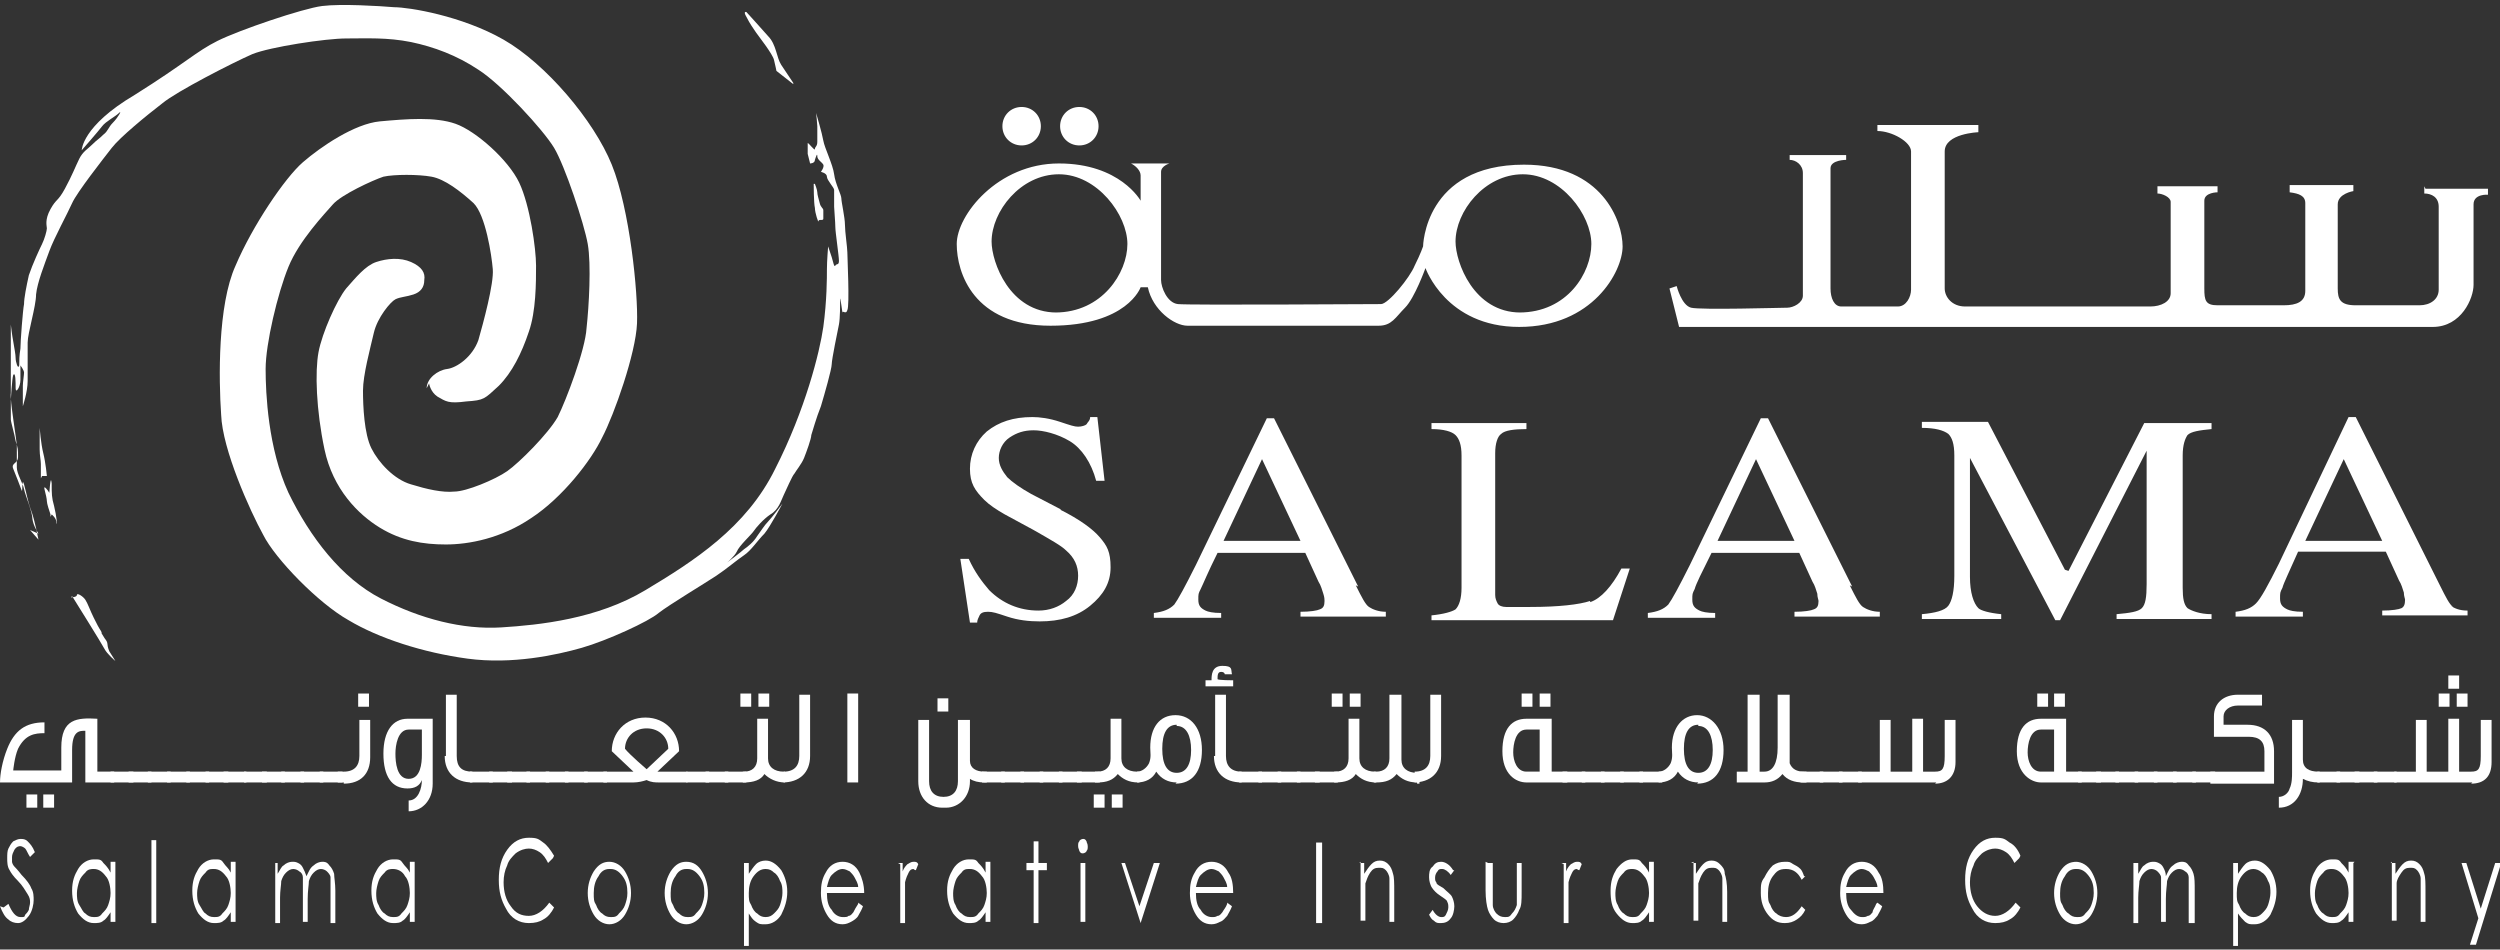 <?xml version="1.0" encoding="UTF-8"?>
<svg id="Layer_1" xmlns="http://www.w3.org/2000/svg" version="1.1" viewBox="0 0 208 79">
  <rect x="0" y="0" width="208" height="79" fill="#333333" stroke="none"/>
  <!-- Generator: Adobe Illustrator 29.0.0, SVG Export Plug-In . SVG Version: 2.1.0 Build 186)  -->
  <defs>
    <style>
      .st0 {
        fill: #fff;
      }
    </style>
  </defs>
  <path class="st0" d="M6,49.6s2.5,4,2.7,4.4c.2.4.9,1,.9,1,0,0-.3-.5-.5-.8-.3-.7,0-.6-.4-1.1-.5-.8-.1-.2-.3-.6-.2-.3-.3-.5-.6-1.1-.3-.6-.5-1.2-.7-1.5-.2-.3-.7-.6-.7-.4s-.5.2-.5.2"/>
  <path class="st0" d="M3.2,44.4c-.1-.2-.4-.6-.5-1.2,0-.6-.6-2-.7-2.5-.1-.5-.6-1.3-.6-1.8,0-.5,0-1.4,0-1.8s-.6-3.9-.5-4.4c0-.6,0-1.7,0-2s0-1.4,0-1.6,0-2.1,0-2.1c0,0,.1.9.2,1.4.1.6.2,1.1.2,1.4s.2,1,.3.6c0-.4,0-.8.1-1.4,0-.6.2-3.2.3-3.7,0-.5.2-1.5.4-2.4.3-.9.9-2.2,1.1-2.6.2-.4.4-1.1.4-1.3,0-.2-.2-.7.3-1.6.5-.9.6-.6,1.2-1.7.6-1.1.9-1.9,1.2-2.5.3-.6.7-.8,1.1-1.2.4-.4.5-.4.9-.8.4-.3.4-.6.8-1,.4-.4.8-1.1.5-.8-.3.3-1.1.7-1.4,1.1-.3.4-1.7,2-1.7,2,0,0,0-2,4.4-4.6,4.3-2.7,5.1-3.6,6.9-4.5,1.8-.9,7.1-2.7,8.7-2.9,1.6-.2,4.8,0,6,.1,1.2,0,5.6.7,9.1,2.7,3.5,2,7.5,6.7,9,10.4,1.5,3.7,2.2,10.7,2.1,13.2-.1,2.5-1.9,7.6-2.9,9.5-.9,1.9-3.3,5-5.9,6.7-2.5,1.7-5.2,2.2-7.1,2.2s-3.7-.3-5.5-1.4c-1.8-1.1-3.9-3.2-4.6-6.5-.7-3.3-.8-6.5-.5-8.1.3-1.6,1.5-4.3,2.3-5.3.8-.9,1.6-1.9,2.5-2.2.9-.3,2-.4,2.9,0,.9.4,1.2.9,1.1,1.5,0,.6-.3,1-.9,1.2-.6.2-1.1.2-1.5.4-.4.2-1.5,1.5-1.8,2.8-.3,1.3-.9,3.5-.9,4.8s.1,3.6.7,4.8c.6,1.2,1.9,2.6,3.3,3,1.3.4,2.6.7,3.6.6,1,0,3.4-1,4.4-1.7,1-.7,3.4-3.1,4.2-4.5.7-1.4,2.3-5.6,2.4-7.4.2-1.8.4-5.3.1-7-.3-1.7-1.9-6.5-2.8-8-.9-1.5-4.4-5.3-6.3-6.5-1.8-1.2-3.7-1.9-5.6-2.3-2-.4-3.7-.3-5.4-.3s-6.3.7-7.8,1.3c-1.6.7-6.3,3.1-7.5,4.1-1.3,1-3.5,2.8-4.2,3.7-.7.9-2.9,3.7-3.3,4.6-.4.9-1.5,2.9-1.9,4-.4,1.1-1,2.6-1.1,3.6,0,1-.7,3.2-.7,4,0,.8,0,2.3,0,3.2s-.4,2.1-.4,2.1c0,0,0-1.4,0-1.7s.1-.9.1-1.1-.3-.6-.3-.6c0,0,0,.6,0,1.2,0,.6-.4,1.2-.4.7s0-1.4-.2-1.1c-.1.3-.2,2-.2,2.2s0,1.3,0,1.5.3,1.2.4,1.8c.2.6.2.7.2,1.3s-.6.5-.4,1c.2.5.6,1.5.7,1.8s0-1.2.2-.5c.2.7.3,1.4.6,2.2.3.8.6,2.4.6,2.4l-.7-.8Z"/>
  <path class="st0" d="M4.2,43s0,0,0-.2c-.1-.3-.3-.9-.3-1.1,0-.2-.1-.6-.2-1-.1-.4.3.1.4.3,0,.2.1-1.7.2-.8,0,.9,0,1.2.2,1.9.2.8.3,1.8.2,1.4,0-.4-.4-.7-.4-.7"/>
  <path class="st0" d="M3.4,39.8h0c0-.3,0-.9,0-1.2s-.1-.7-.1-1.2v-1.8s.1,1.3.3,2.1c.2.8.3,1.9.3,1.9h-.4Z"/>
  <path class="st0" d="M35.5,32.3c0-.8.9-1.5,1.7-1.6.8-.1,2.1-1,2.6-2.4.4-1.4,1.3-4.7,1.2-5.9-.1-1.2-.6-4.5-1.6-5.5-1.1-1-2.4-2-3.5-2.2-1.1-.2-3.1-.2-4,0-.9.3-3.5,1.5-4.2,2.3-.7.8-2.8,3-3.7,5.2-.9,2.2-1.9,6.4-1.9,8.5,0,2,.2,6.6,1.9,10.3,1.8,3.7,4.4,7.1,7.7,8.8,3.3,1.7,6.8,2.6,10,2.4,3.2-.2,8-.7,12-3.1,4-2.4,8.4-5.2,10.8-10.1,2.5-4.9,3.7-9.7,4-11.8.3-2.2.3-4.1.3-4.8s.1-1.9.1-1.9c0,0,.2.6.3.9.1.3.2.9.3.7.1-.2.3,0,.3-.4s-.3-2.4-.3-2.8-.1-1.5-.1-1.7,0-1.2,0-1.4c0-.2-.6-.8-.6-1.1s-.5-.4-.5-.4c0,0,.3-.4.2-.6-.1-.2-.5-.4-.5-.7s-.1,0-.2.3c0,.3-.4.3-.4.3l-.2-.8v-.9c.1,0,.6.7.6.5s.2-.2.2-.6,0-1.1,0-1.3-.1-1.1-.1-1.1c0,0,.5,1.7.6,2.3.1.6.8,2,.9,2.8.1.8.6,1.7.6,2s.3,1.6.3,2.2.2,1.9.2,2.3.2,4.4,0,4.8c-.1.4-.4,0-.4.2s-.2-1.5-.2-1.1,0,1.6-.1,2.1c-.1.5-.6,2.9-.6,3.3s-.6,2.5-.9,3.5c-.4,1-.7,2.1-.8,2.4,0,.3-.4,1.4-.6,1.9-.2.5-.7,1.1-.8,1.3-.2.2-.7,1.4-.9,1.8-.2.4-.4,1.2-1.1,1.6-.6.4-1.2,1.1-1.4,1.4-.2.3-1.2,1.2-1.4,1.7-.2.4-.8.9-.8.9,0,0,1.2-.9,1.4-1.1.3-.2.8-.6,1.1-1.1.3-.4.6-.9.9-1.2.3-.3,1.2-1.5,1.2-1.5,0,0-1,1.9-1.5,2.5-.6.6-1.1,1.4-1.7,1.8-.6.4-1.4,1.1-2.3,1.7-.9.6-3.9,2.4-4.8,3.1-.8.7-4.3,2.3-6.4,2.9-2.1.6-5.8,1.4-9.5.9-3.7-.5-7.4-1.7-9.9-3.2-2.5-1.4-6.1-5.1-7.1-7.1-1.1-2-3.4-7.1-3.5-10-.2-2.9-.3-9.1,1.2-12.4,1.4-3.3,4.1-7.3,5.6-8.6,1.5-1.3,4.3-3.2,6.4-3.4,2.2-.2,4.6-.4,6.3.2,1.7.6,4.4,3,5.3,4.9.9,1.9,1.4,5.5,1.4,6.9s0,3.8-.6,5.5c-.6,1.8-1.4,3.4-2.5,4.5-1.2,1.1-1.2,1.2-2.7,1.3-1.5.2-1.7,0-2.4-.4-.6-.4-.7-1.1-.7-1.1"/>
  <path class="st0" d="M67.7,15.3s0,1.6.1,2c0,.4.3,1.3.3,1.1,0-.2.4,0,.4-.2v-.7c0-.2-.2-.2-.3-.6-.1-.4-.2-.7-.2-.9,0-.2-.2-.7-.2-.7"/>
  <path class="st0" d="M66,6.9s-.6-.9-1-1.5c-.4-.6-.4-1.7-1.1-2.4-.7-.8-1.8-2-1.8-2,0,0-.3-.1,0,.4.3.6.6,1,.8,1.3.2.3,1.4,1.8,1.5,2.3.1.4.2.9.2.9l1.4,1.1Z"/>
  <path class="st0" d="M89.8,12.1c.9,0,1.6-.7,1.6-1.6s-.7-1.6-1.6-1.6-1.6.7-1.6,1.6.7,1.6,1.6,1.6M85,12.1c.9,0,1.6-.7,1.6-1.6s-.7-1.6-1.6-1.6-1.6.7-1.6,1.6c0,.9.7,1.6,1.6,1.6M201.7,15.5v.6c.6,0,1.2.3,1.2,1.1v6.9c0,.8-.7,1.3-1.6,1.3h-5.3c-1.3,0-1.5-.5-1.5-1.4v-7c0-.9,1.3-1.1,1.3-1.1v-.5h-5.3v.6c.8.1,1.3.3,1.3.9v7.3c0,.9-.7,1.2-1.8,1.2h-5.5c-1,0-1.1-.4-1.1-1.4v-7.3c0-.7,1.1-.7,1.1-.7v-.5h-5v.6c.4,0,1.1.3,1.1.7v7.6c0,.7-.8,1.1-1.7,1.1h-15.4c-1.1,0-1.7-.8-1.7-1.5v-11.4c0-1.5,2.8-1.6,2.8-1.6v-.6h-8.4v.5c1.2,0,2.8.9,2.8,1.7v11.5c0,.6-.4,1.4-1.1,1.4h-4.7c-.6,0-.9-.7-.9-1.5v-10c0-.7,1.3-.7,1.3-.7v-.4h-4.7v.4c.5,0,1.1.4,1.1,1.1v10.2c0,.6-.8,1-1.3,1s-7.2.2-8,0c-.8-.2-1.2-1.8-1.2-1.8l-.6.2.8,3.2h62.7c2.4,0,3.4-2.4,3.4-3.5v-6.7c0-.9,1.2-.8,1.2-.8v-.5h-5.2ZM126.5,26c-3.9,0-5.4-4.2-5.4-5.9,0-2.5,2.4-5.6,5.6-5.6s5.7,3.4,5.7,5.8-2,5.7-6,5.7M87.9,26c-3.9,0-5.4-4.2-5.4-5.9,0-2.5,2.4-5.6,5.6-5.6s5.7,3.4,5.7,5.8-2.1,5.7-6,5.7M126.8,13.7c-8.3,0-8.4,6.8-8.4,6.8,0,0-.2.6-.7,1.6-.4,1-2.2,3.2-2.8,3.2s-16,.1-16.9,0-1.4-1.4-1.4-2v-9c0-.5.7-.7.7-.7h-3.2c.4.2.8.6.8,1v2.1s-1.7-3.1-6.8-3.1-8.5,4.3-8.5,6.7,1.4,6.8,7.8,6.8,7.5-3.2,7.5-3.2h.6c.4,1.9,2.2,3.2,3.3,3.2h15.9c1.1,0,1.4-.7,2.2-1.5s1.7-3.3,1.7-3.3c0,0,1.7,4.9,7.8,4.9s8.6-4.6,8.6-6.7-1.7-6.8-8.2-6.8"/>
  <path class="st0" d="M191.8,45l3.2-6.8,3.2,6.8h-6.4ZM204.1,50.5c-.3-.2-.6-.8-1.1-1.8l-7-14h-.6l-5.8,12.2c-.9,1.8-1.5,2.9-1.9,3.3-.4.4-.9.6-1.7.7v.4h5.6v-.4c-.7,0-1.1-.1-1.3-.2-.4-.2-.6-.4-.6-.9s0-.5.2-.9c.1-.4.6-1.4,1.3-3h7.3l1.1,2.4c.2.3.3.7.4,1,0,.3.1.5.1.6,0,.4-.1.6-.3.7-.2.1-.8.2-1.6.2v.4h7.1v-.4c-.7,0-1.1-.2-1.4-.4M171.8,47.4l-6.4-12.3h-5.5v.5c1.1,0,1.8.2,2.2.5.3.3.5.8.5,1.8v10c0,1.3-.2,2.1-.5,2.5-.3.4-1.1.6-2.2.7v.4h6.6v-.4c-1-.1-1.7-.3-1.9-.5-.4-.4-.7-1.3-.7-2.6v-9.9l7.1,13.5h.4l7.2-14.1v11.1c0,1.1-.1,1.7-.4,2-.3.3-1,.4-2.1.5v.4h7.9v-.4c-1,0-1.7-.3-2-.5-.3-.3-.4-.8-.4-1.7v-11c0-.9.2-1.4.4-1.7.3-.3,1-.4,2-.5v-.5h-5.6l-6.3,12.3ZM142.9,45l3.2-6.8,3.2,6.8h-6.4ZM154.1,48.8l-7-14h-.6l-5.9,12.2c-.9,1.8-1.5,2.9-1.8,3.3-.4.4-.9.6-1.7.7v.4h5.6v-.4c-.7,0-1.1-.1-1.3-.2-.4-.2-.6-.4-.6-.9s0-.5.2-.9c.1-.4.6-1.4,1.4-3h7.3l1.1,2.4c.2.3.3.7.4,1,0,.3.1.5.1.6,0,.4-.1.6-.4.7-.2.1-.8.2-1.6.2v.4h7.1v-.4c-.6,0-1.1-.2-1.4-.4-.3-.2-.6-.8-1.1-1.8M132.3,50c-.9.3-2.6.5-5,.5s-1.1,0-1.3,0c-.2,0-.4,0-.7,0-.3,0-.6-.1-.7-.3-.1-.2-.2-.4-.2-.7v-11.8c0-.8.2-1.4.5-1.6.3-.3,1.1-.4,2.1-.4v-.5h-7.9v.5c1,0,1.7.2,2,.5.3.3.5.8.5,1.7v11c0,.9-.2,1.5-.5,1.8-.3.2-1,.4-2,.5v.4h15.1l1.4-4.3h-.7c-.8,1.5-1.7,2.5-2.6,2.8M101.8,45l3.2-6.8,3.2,6.8h-6.4ZM113,48.8l-7-14h-.6l-5.9,12.2c-.9,1.8-1.5,2.9-1.8,3.3-.4.4-.9.6-1.7.7v.4h5.6v-.4c-.7,0-1.1-.1-1.3-.2-.4-.2-.6-.4-.6-.9s0-.5.2-.9c.2-.4.6-1.4,1.4-3h7.3l1.1,2.4c.2.3.3.7.4,1,.1.3.1.5.1.6,0,.4-.1.6-.4.7-.2.1-.8.2-1.6.2v.4h7.1v-.4c-.6,0-1.1-.2-1.4-.4-.3-.2-.6-.8-1.1-1.8M88.3,42.4l-2.5-1.3c-.9-.5-1.6-1-2-1.4-.4-.5-.7-1-.7-1.6s.3-1.3.9-1.7c.6-.4,1.2-.6,2-.6s2,.3,3,.9c1,.6,1.8,1.8,2.2,3.3h.7l-.6-5.3h-.6c0,.3-.2.4-.3.6-.1.1-.4.2-.7.2s-.6-.1-1.5-.4c-.9-.3-1.7-.4-2.3-.4-1.6,0-2.8.4-3.8,1.2-.9.8-1.4,1.9-1.4,3.1s.4,1.8,1.2,2.6c.4.4,1,.8,1.7,1.2l2.4,1.3c1.4.8,2.3,1.3,2.7,1.7.7.6,1,1.3,1,2.1s-.3,1.6-1,2.1c-.6.5-1.4.8-2.3.8-1.6,0-3-.6-4.1-1.7-.6-.7-1.2-1.5-1.7-2.6h-.7l.8,5.3h.6c0-.2.1-.4.2-.6.1-.2.3-.3.7-.3s.7.1,1.6.4c.9.3,1.8.4,2.7.4,1.7,0,3.1-.4,4.2-1.3,1.1-.9,1.7-1.9,1.7-3.2s-.3-1.8-.9-2.5c-.6-.7-1.7-1.5-3.3-2.3"/>
  <path class="st0" d="M3.6,66.1h.9v1.1h-.9v-1.1ZM2.2,66.1h.9v1.1h-.9v-1.1ZM7.1,65.1v-4.3c-.5,0-1.1,0-1.1,1.6v2.7H0c0-.7.2-1.8.6-2.8.6-1.5,1.5-2.2,3.1-2.2v.9c-.8,0-1.6.1-2.2,1.3-.3.7-.4,1.8-.4,1.8h4v-1.9h0c0-2.4,1.3-2.5,3-2.4v4.4h1.4v.9h-2.4Z"/>
  <path class="st0" d="M9.2,64.2h1.9v.9h-1.9v-.9Z"/>
  <path class="st0" d="M10.7,64.2h1.9v.9h-1.9v-.9Z"/>
  <path class="st0" d="M12.3,64.2h1.9v.9h-1.9v-.9Z"/>
  <path class="st0" d="M13.9,64.2h1.9v.9h-1.9v-.9Z"/>
  <path class="st0" d="M15.5,64.2h1.9v.9h-1.9v-.9Z"/>
  <path class="st0" d="M17.1,64.2h1.9v.9h-1.9v-.9Z"/>
  <path class="st0" d="M18.6,64.2h1.9v.9h-1.9v-.9Z"/>
  <path class="st0" d="M20.3,64.2h1.9v.9h-1.9v-.9Z"/>
  <path class="st0" d="M21.8,64.2h1.9v.9h-1.9v-.9Z"/>
  <path class="st0" d="M23.4,64.2h1.9v.9h-1.9v-.9Z"/>
  <path class="st0" d="M25,64.2h1.9v.9h-1.9v-.9Z"/>
  <path class="st0" d="M26.6,64.2h1.9v.9h-1.9v-.9Z"/>
  <path class="st0" d="M29.8,57.7h.9v1.1h-.9v-1.1ZM28.6,65.1h-.5v-.9h.5c.9,0,1.3-.5,1.3-1.3v-3h.9v3.1c0,1.4-.8,2.2-2.2,2.2"/>
  <path class="st0" d="M35.1,60.7h-1.1c-.9,0-1.1,1.3-1.1,2s.1,2.1,1.1,2.1,1.1-1.3,1.1-2v-2.1ZM34,67.5h0v-.9c.8,0,1.1-1,1.1-1.7-.2.5-.6.7-1.2.7-1.3,0-2-1-2-2.9s.8-2.9,2-2.9h2.1v5.4c0,1.4-.9,2.3-2,2.3"/>
  <path class="st0" d="M37.1,62.9v-5.1h.9v5.1c0,.9.4,1.3,1.3,1.3v.9c-1.4,0-2.3-.8-2.3-2.2"/>
  <path class="st0" d="M39.1,64.2h1.9v.9h-1.9v-.9Z"/>
  <path class="st0" d="M40.7,64.2h1.9v.9h-1.9v-.9Z"/>
  <path class="st0" d="M42.2,64.2h1.9v.9h-1.9v-.9Z"/>
  <path class="st0" d="M43.8,64.2h1.9v.9h-1.9v-.9Z"/>
  <path class="st0" d="M45.4,64.2h1.9v.9h-1.9v-.9Z"/>
  <path class="st0" d="M47,64.2h1.9v.9h-1.9v-.9Z"/>
  <path class="st0" d="M48.6,64.2h1.9v.9h-1.9v-.9Z"/>
  <path class="st0" d="M53.8,60.6h0c-1.1,0-1.8.8-1.8,1.7.4.5,1.8,1.7,1.8,1.7l1.8-1.7c0-.9-.7-1.7-1.8-1.7M54.9,65.1c-.4,0-.7,0-1.1-.2-.3.1-.7.2-1.1.2h-2.5v-.9h2.5l-1.8-1.7c0-1.5,1.1-2.8,2.8-2.8s2.8,1.3,2.8,2.8l-1.8,1.7h2.5v.9h-2.5Z"/>
  <path class="st0" d="M57.1,64.2h1.9v.9h-1.9v-.9Z"/>
  <path class="st0" d="M58.7,64.2h1.9v.9h-1.9v-.9Z"/>
  <path class="st0" d="M60.3,64.2h1.8v.9h-1.8v-.9Z"/>
  <path class="st0" d="M63.1,57.7h.9v1.1h-.9v-1.1ZM65.3,65.1c-.7,0-1.3-.3-1.7-.7-.3.5-.9.7-1.7.7h-.1v-.9h.1c.7,0,1.1-.4,1.1-1.1v-3.3h.9v3.3c0,.7.5,1.1,1.3,1.1h.1v.9h-.1ZM61.6,57.7h.9v1.1h-.9v-1.1Z"/>
  <path class="st0" d="M65.2,65.1v-.9c.9,0,1.3-.5,1.3-1.3v-5.1h.9v5.1c0,1.4-.9,2.2-2.3,2.2"/>
  <path class="st0" d="M70.5,57.7h.9v7.4h-.9v-7.4Z"/>
  <path class="st0" d="M78,58.1h.9v1.1h-.9v-1.1ZM81.9,65.1c-.5,0-.9-.1-1.2-.3v.2c0,1.3-.9,2.2-2,2.2h-.3c-1.2,0-2-.9-2-2.2v-5.1h.9v5.1c0,.8.4,1.3,1.2,1.3s1.2-.5,1.2-1.3v-5.1h1v3.4c0,.6.5.9,1.2.9h.2v.9h-.2Z"/>
  <path class="st0" d="M81.7,64.2h1.9v.9h-1.9v-.9Z"/>
  <path class="st0" d="M83.3,64.2h1.9v.9h-1.9v-.9Z"/>
  <path class="st0" d="M84.9,64.2h1.9v.9h-1.9v-.9Z"/>
  <path class="st0" d="M86.5,64.2h1.9v.9h-1.9v-.9Z"/>
  <path class="st0" d="M88.1,64.2h1.9v.9h-1.9v-.9Z"/>
  <path class="st0" d="M89.6,64.2h1.9v.9h-1.9v-.9Z"/>
  <path class="st0" d="M92.5,66.1h.9v1.1h-.9v-1.1ZM94.7,65.1c-.8,0-1.3-.3-1.7-.7-.4.5-.9.7-1.7.7h-.2v-.9h.2c.7,0,1.1-.4,1.1-1.1v-3.3h.9v3.3c0,.7.5,1.1,1.3,1.1h.2v.9h-.2ZM91,66.1h.9v1.1h-.9v-1.1Z"/>
  <path class="st0" d="M97.9,60.3c-.8,0-1.2.7-1.2,2s.4,2,1.2,2,1.2-.7,1.2-1.9-.4-2-1.2-2M97.9,65.1c-.7,0-1.3-.3-1.7-.9-.3.6-.9.9-1.6.9v-.9c.4,0,.8-.3,1-.7.2-.5.1-.9.1-1.3h0c0-1.7.8-2.7,2.1-2.7s2.2,1.1,2.2,2.9c0,1.8-.8,2.8-2.2,2.8"/>
  <path class="st0" d="M101.1,62.9v-5.1h.9v5.1c0,.8.4,1.3,1.3,1.3v.9c-1.4,0-2.3-.8-2.3-2.2M100.3,57.1v-.5h.5c0-.4,0-1.2.9-1.2s.7.3.8.7h-.6c0-.1-.1-.2-.3-.2-.3,0-.3.3-.3.6h0c0,.1,1.3.1,1.3.1v.5h-2.3Z"/>
  <path class="st0" d="M103.1,64.2h1.9v.9h-1.9v-.9Z"/>
  <path class="st0" d="M104.7,64.2h1.9v.9h-1.9v-.9Z"/>
  <path class="st0" d="M106.3,64.2h1.9v.9h-1.9v-.9Z"/>
  <path class="st0" d="M107.9,64.2h1.9v.9h-1.9v-.9Z"/>
  <path class="st0" d="M109.4,64.2h1.9v.9h-1.9v-.9Z"/>
  <path class="st0" d="M112.3,57.7h.9v1.1h-.9v-1.1ZM114.5,65.1c-.8,0-1.3-.3-1.7-.7-.3.5-.9.7-1.7.7h-.1v-.9h.1c.7,0,1.1-.4,1.1-1.1v-3.3h.9v3.3c0,.7.5,1.1,1.3,1.1h.1v.9h0ZM110.8,57.7h.9v1.1h-.9v-1.1Z"/>
  <path class="st0" d="M117.9,65.1c-.8,0-1.3-.3-1.7-.7-.4.5-.9.7-1.7.7h-.2v-.9h.2c.7,0,1.1-.4,1.1-1.1v-5.3h1v5.4c0,.7.5,1.1,1.3,1.1h.2v.9h-.2Z"/>
  <path class="st0" d="M117.7,65.1v-.9c.9,0,1.3-.5,1.3-1.3v-5.1h.9v5.1c0,1.4-.9,2.2-2.3,2.2"/>
  <path class="st0" d="M128.1,57.7h.9v1.1h-.9v-1.1ZM126.6,57.7h.9v1.1h-.9v-1.1ZM128.1,60.7h-1.1c-.9,0-1.1,1.2-1.1,1.9s.3,1.6,1.1,1.6h1.1v-3.5ZM127,65.1c-.9,0-2-.7-2-2.6s.8-2.7,2-2.7h2.1v4.4h1.3v.9h-3.4Z"/>
  <path class="st0" d="M130,64.2h1.9v.9h-1.9v-.9Z"/>
  <path class="st0" d="M131.6,64.2h1.9v.9h-1.9v-.9Z"/>
  <path class="st0" d="M133.2,64.2h1.9v.9h-1.9v-.9Z"/>
  <path class="st0" d="M134.8,64.2h1.9v.9h-1.9v-.9Z"/>
  <path class="st0" d="M136.4,64.2h1.9v.9h-1.9v-.9Z"/>
  <path class="st0" d="M141.3,60.3c-.8,0-1.2.7-1.2,2s.4,2,1.2,2,1.2-.7,1.2-1.9-.4-2-1.2-2M141.3,65.1c-.7,0-1.3-.3-1.7-.9-.3.6-.9.9-1.6.9v-.9c.4,0,.8-.3,1-.7.2-.5.1-.9.1-1.3h0c0-1.7.9-2.7,2.1-2.7s2.2,1.1,2.2,2.9-.8,2.8-2.2,2.8"/>
  <path class="st0" d="M150.2,65.1h-.2c-.7,0-1.3-.2-1.7-.7-.4.5-.9.7-1.5.7h-2.3v-.9h.9v-6.4h1v6.4h.4c.7,0,1.1-.7,1.1-2v-4.4h1v5.1c0,.3,0,.5,0,.6.2.5.6.7,1.2.7h.2v.9Z"/>
  <path class="st0" d="M149.8,64.2h1.9v.9h-1.9v-.9Z"/>
  <path class="st0" d="M151.4,64.2h1.9v.9h-1.9v-.9Z"/>
  <path class="st0" d="M153,64.2h1.9v.9h-1.9v-.9Z"/>
  <path class="st0" d="M161.1,65.1h-6.5v-.9h1.8v-4.3h.9v4.3h1.8v-4.4h.9v4.4h1c.6,0,.8-.2.8-1.3v-3h.9v3.5c0,1.2-.7,1.8-1.7,1.8"/>
  <path class="st0" d="M170.9,57.7h.9v1.1h-.9v-1.1ZM169.5,57.7h.9v1.1h-.9v-1.1ZM170.9,60.7h-1.1c-.9,0-1.1,1.2-1.1,1.9s.3,1.6,1.1,1.6h1.1v-3.5ZM169.8,65.1c-.8,0-2-.7-2-2.6s.8-2.7,2-2.7h2.1v4.4h1.3v.9h-3.4Z"/>
  <path class="st0" d="M172.9,64.2h1.9v.9h-1.9v-.9Z"/>
  <path class="st0" d="M174.4,64.2h1.9v.9h-1.9v-.9Z"/>
  <path class="st0" d="M176,64.2h1.9v.9h-1.9v-.9Z"/>
  <path class="st0" d="M177.6,64.2h1.9v.9h-1.9v-.9Z"/>
  <path class="st0" d="M179.2,64.2h1.9v.9h-1.9v-.9Z"/>
  <path class="st0" d="M180.8,64.2h1.9v.9h-1.9v-.9Z"/>
  <path class="st0" d="M182.4,64.2h1.9v.9h-1.9v-.9Z"/>
  <path class="st0" d="M183.9,65.1v-.9h4.5v-1.7c0-.8-.4-1.2-1.3-1.2h-2.9v-1.7c0-1.1.8-1.8,2-1.8h2v.9h-2c-.7,0-1.2.4-1.2.9v.7h2c1.4,0,2.2.8,2.2,2.2v2.7h-5.3Z"/>
  <path class="st0" d="M192.9,65.1c-.5,0-.9-.1-1.3-.3h0c0,1.3-.7,2.4-2,2.4v-.9c.4,0,.8-.3.9-.7.2-.4.2-1,.2-1.3v-4.4h.9v3.3c0,.7.5,1,1.3,1h.1v.9h0Z"/>
  <path class="st0" d="M192.8,64.2h1.9v.9h-1.9v-.9Z"/>
  <path class="st0" d="M194.4,64.2h1.9v.9h-1.9v-.9Z"/>
  <path class="st0" d="M195.9,64.2h1.9v.9h-1.9v-.9Z"/>
  <path class="st0" d="M197.5,64.2h1.9v.9h-1.9v-.9Z"/>
  <path class="st0" d="M204.4,57.7h.9v1.1h-.9v-1.1ZM203.7,56.2h.9v1.1h-.9v-1.1ZM202.9,57.7h.9v1.1h-.9v-1.1ZM205.7,65.1h-6.5v-.9h1.8v-4.3h.9v4.3h1.8v-4.4h.9v4.4h1c.6,0,.8-.2.8-1.3v-3h.9v3.5c0,1.2-.6,1.8-1.7,1.8"/>
  <path class="st0" d="M.3,75.5l.4-.3c.3.7.6,1.1,1,1.1s.3,0,.4-.2c.1-.1.2-.2.3-.4,0-.2.1-.4.1-.6s0-.4-.2-.7c-.2-.3-.4-.7-.8-1.1-.4-.4-.6-.7-.7-.9-.2-.3-.2-.7-.2-1s0-.6.1-.8c.1-.2.2-.4.4-.6.2-.1.4-.2.6-.2s.4,0,.6.2c.2.2.4.4.6.9l-.4.4c-.2-.3-.3-.6-.4-.7-.1-.1-.3-.2-.4-.2s-.3,0-.5.3c-.1.2-.2.4-.2.6s0,.3,0,.4c0,.1.1.3.2.4,0,0,.3.3.6.7.4.4.7.8.8,1.1.2.3.2.7.2,1s-.1.9-.4,1.3c-.3.4-.6.6-.9.6s-.6-.1-.8-.3c-.3-.2-.5-.6-.7-1.1"/>
  <path class="st0" d="M7.8,72.3c-.2,0-.5,0-.7.3-.2.2-.4.4-.5.7-.1.3-.2.7-.2,1s0,.7.2,1,.3.6.5.7c.2.2.4.3.7.3s.5,0,.7-.3c.2-.2.4-.4.5-.7.1-.3.2-.6.2-1s-.1-1.1-.4-1.4c-.3-.4-.6-.6-1-.6M9.6,71.8v4.9h-.4v-.8c-.2.3-.4.6-.6.7-.2.2-.5.2-.8.2-.5,0-.9-.3-1.3-.8-.3-.5-.5-1.1-.5-1.9s.2-1.3.5-1.8c.3-.5.8-.8,1.3-.8s.6,0,.8.3c.2.2.4.4.6.8v-.9h.4Z"/>
  <path class="st0" d="M12.6,69.9h.4v6.9h-.4v-6.9Z"/>
  <path class="st0" d="M17.8,72.3c-.3,0-.5,0-.7.3-.2.2-.4.4-.5.7s-.2.7-.2,1,0,.7.2,1,.3.6.5.7c.2.2.4.3.7.3s.5,0,.7-.3c.2-.2.4-.4.5-.7.1-.3.2-.6.2-1s-.1-1.1-.4-1.4c-.3-.4-.6-.6-1-.6M19.6,71.8v4.9h-.4v-.8c-.2.3-.4.6-.6.7-.2.2-.5.2-.8.2-.5,0-.9-.3-1.3-.8-.3-.5-.5-1.1-.5-1.9s.2-1.3.5-1.8c.3-.5.8-.8,1.3-.8s.6,0,.8.3.4.4.6.8v-.9h.4Z"/>
  <path class="st0" d="M22.7,71.8h.4v.9c.2-.3.3-.6.5-.7.2-.2.5-.3.7-.3s.3,0,.5.1c.2.1.3.2.4.4.1.2.2.4.3.7.2-.4.3-.7.6-.9.2-.2.5-.3.7-.3s.4,0,.6.3c.2.2.3.4.4.7,0,.3.1.8.1,1.4v2.7h-.4v-2.7c0-.5,0-.9,0-1.1,0-.2-.2-.4-.3-.5-.1-.1-.3-.2-.5-.2s-.4.1-.6.3c-.2.2-.3.4-.4.7,0,.3-.1.8-.1,1.5v1.9h-.4v-2.5c0-.6,0-1,0-1.2,0-.2-.1-.4-.3-.5-.1-.1-.3-.2-.5-.2s-.4.1-.6.3c-.2.2-.3.4-.4.7,0,.3-.1.8-.1,1.4v2.1h-.4v-5Z"/>
  <path class="st0" d="M32.7,72.3c-.2,0-.5,0-.7.3-.2.2-.4.4-.5.7-.1.3-.2.7-.2,1s0,.7.2,1c.1.3.3.6.5.7.2.2.4.3.7.3s.5,0,.7-.3c.2-.2.4-.4.5-.7.1-.3.2-.6.2-1s-.1-1.1-.4-1.4c-.2-.4-.6-.6-1-.6M34.5,71.8v4.9h-.4v-.8c-.2.3-.4.6-.6.7-.2.2-.5.2-.8.2-.5,0-.9-.3-1.3-.8-.3-.5-.5-1.1-.5-1.9s.2-1.3.5-1.8c.3-.5.8-.8,1.3-.8s.6,0,.8.3.4.4.6.8v-.9h.4Z"/>
  <path class="st0" d="M46,71.4l-.4.4c-.2-.4-.4-.7-.7-.9-.3-.2-.6-.3-.9-.3s-.7.1-1.1.4c-.3.3-.6.6-.7,1-.2.4-.3.9-.3,1.4,0,.8.2,1.5.6,2,.4.6.9.8,1.5.8s1.2-.4,1.7-1.1l.4.4c-.2.4-.5.8-.9,1-.3.2-.7.3-1.2.3-.8,0-1.5-.4-1.9-1.2-.4-.7-.6-1.4-.6-2.4s.2-1.8.7-2.5c.5-.7,1.1-1,1.8-1s.8.1,1.2.4c.3.2.6.6.9,1.1"/>
  <path class="st0" d="M50.7,72.3c-.4,0-.7.2-.9.6-.3.4-.4.9-.4,1.4s0,.7.2,1c.1.3.3.6.5.7.2.2.4.3.7.3s.5,0,.7-.3c.2-.2.4-.4.5-.7.1-.3.2-.6.2-1,0-.6-.1-1-.4-1.4-.3-.4-.6-.6-1-.6M50.7,71.7c.5,0,1,.3,1.3.8.3.5.5,1.1.5,1.8s-.2,1.3-.5,1.8c-.3.5-.8.8-1.3.8s-1-.3-1.3-.8c-.3-.5-.5-1.1-.5-1.8s.2-1.3.5-1.8c.4-.6.8-.8,1.3-.8"/>
  <path class="st0" d="M57.1,72.3c-.4,0-.7.2-.9.6-.3.4-.4.9-.4,1.4s0,.7.2,1c.1.3.3.6.5.7.2.2.4.3.7.3s.5,0,.7-.3c.2-.2.4-.4.5-.7.1-.3.2-.6.2-1,0-.6-.1-1-.4-1.4-.3-.4-.6-.6-1-.6M57.1,71.7c.6,0,1,.3,1.3.8.3.5.5,1.1.5,1.8s-.2,1.3-.5,1.8c-.3.5-.8.8-1.3.8s-1-.3-1.3-.8c-.3-.5-.5-1.1-.5-1.8s.2-1.3.5-1.8c.4-.6.8-.8,1.3-.8"/>
  <path class="st0" d="M63.7,72.3c-.4,0-.7.2-1,.6-.3.4-.4.9-.4,1.4s0,.7.2,1c.1.3.3.6.5.7.2.2.4.3.7.3s.5-.1.7-.3c.2-.2.4-.4.5-.7s.2-.7.2-1,0-.7-.2-1c-.1-.3-.3-.6-.5-.7-.2-.2-.4-.3-.7-.3M61.9,71.8h.4v.9c.2-.3.4-.6.6-.8.2-.2.5-.3.8-.3.5,0,.9.3,1.3.8.3.5.5,1.1.5,1.8s-.2,1.3-.5,1.9c-.3.5-.8.8-1.3.8s-.5,0-.8-.2-.4-.4-.6-.7v2.7h-.4v-6.8h0Z"/>
  <path class="st0" d="M71.4,73.8c0-.3-.2-.6-.3-.8-.1-.2-.3-.4-.4-.5-.2-.1-.4-.2-.6-.2-.3,0-.6.2-.9.5-.2.2-.3.6-.4,1h2.6ZM71.4,75.1l.4.3c-.1.3-.3.6-.4.8s-.4.4-.6.5c-.2.1-.4.2-.7.2-.6,0-1-.3-1.3-.8-.3-.5-.5-1.1-.5-1.8s.1-1.2.4-1.7c.3-.6.8-.9,1.4-.9s1.1.3,1.4.9c.2.4.4,1,.4,1.7h-3.1c0,.6.1,1.1.4,1.4.2.4.6.6.9.6s.4,0,.5-.1c.2,0,.3-.2.4-.3.1-.2.2-.4.4-.7"/>
  <path class="st0" d="M74.7,71.8h.4v.7c.1-.3.3-.5.4-.6.2-.1.3-.2.5-.2s.3,0,.4.2l-.2.5c-.1,0-.2-.1-.2-.1-.2,0-.3.1-.4.3-.1.2-.2.4-.3.8,0,.3,0,.8,0,1.7v1.7h-.4v-4.9h0Z"/>
  <path class="st0" d="M80.7,72.3c-.3,0-.5,0-.7.3-.2.2-.4.4-.5.7-.1.3-.2.7-.2,1s0,.7.2,1c.1.3.3.6.5.7.2.2.4.3.7.3s.5,0,.7-.3c.2-.2.4-.4.5-.7.1-.3.2-.6.2-1s-.1-1.1-.4-1.4c-.3-.4-.6-.6-1-.6M82.4,71.8v4.9h-.4v-.8c-.2.3-.4.6-.6.7-.2.2-.5.2-.8.2-.5,0-.9-.3-1.3-.8-.3-.5-.5-1.1-.5-1.9s.2-1.3.5-1.8c.3-.5.8-.8,1.3-.8s.6,0,.8.3c.2.2.4.4.6.8v-.9h.4Z"/>
  <path class="st0" d="M86,70h.4v1.8h.7v.6h-.7v4.4h-.4v-4.4h-.6v-.6h.6v-1.8Z"/>
  <path class="st0" d="M89.9,71.8h.4v4.9h-.4v-4.9ZM90.1,69.8c.1,0,.2,0,.3.2,0,.1.1.2.1.4s0,.3-.1.4c0,.1-.2.2-.3.2s-.2,0-.3-.2c0-.1-.1-.2-.1-.4s0-.3.1-.4c0-.1.2-.2.3-.2"/>
  <path class="st0" d="M93.1,71.8h.5l1.2,3.6,1.2-3.6h.5l-1.6,5h0l-1.6-5Z"/>
  <path class="st0" d="M102.1,73.8c0-.3-.2-.6-.3-.8-.1-.2-.3-.4-.4-.5-.2-.1-.4-.2-.6-.2-.3,0-.6.2-.9.5-.2.2-.3.6-.4,1h2.6ZM102.1,75.1l.4.3c-.1.3-.3.6-.4.8-.2.2-.3.4-.6.5-.2.1-.4.2-.7.2-.6,0-1-.3-1.3-.8-.3-.5-.5-1.1-.5-1.8s.1-1.2.4-1.7c.3-.6.8-.9,1.4-.9s1.1.3,1.4.9c.3.4.4,1,.4,1.7h-3.1c0,.6.1,1.1.4,1.4.2.4.6.6.9.6s.3,0,.5-.1c.2,0,.3-.2.4-.3.1-.2.3-.4.4-.7"/>
  <path class="st0" d="M109.5,70.1h.5v6.7h-.5v-6.7Z"/>
  <path class="st0" d="M113.1,71.8h.4v.9c.2-.3.4-.6.6-.8.2-.2.4-.3.7-.3s.5.1.7.3c.2.2.3.4.4.8.1.3.1.8.1,1.5v2.5h-.4v-2.4c0-.6,0-.9,0-1.2,0-.3-.2-.6-.3-.7-.2-.2-.3-.2-.6-.2s-.5.1-.7.4c-.2.3-.3.6-.4.9,0,.2,0,.7,0,1.3v1.8h-.4v-4.9Z"/>
  <path class="st0" d="M121,72.4l-.3.4c-.2-.3-.5-.5-.7-.5s-.3,0-.4.2c-.1.1-.2.3-.2.5s0,.3.1.4c0,.2.3.3.6.5.3.3.6.5.7.7.1.2.2.5.2.8s-.1.8-.3,1c-.2.3-.5.4-.8.4s-.4,0-.6-.2c-.2-.1-.3-.3-.4-.5l.3-.4c.2.4.5.6.7.6s.3,0,.4-.2c.1-.2.2-.4.2-.6s0-.3-.1-.5c0-.1-.3-.3-.6-.5-.3-.2-.5-.4-.7-.7-.1-.2-.2-.5-.2-.8s0-.7.3-.9c.2-.3.4-.4.7-.4.3,0,.7.2,1,.7"/>
  <path class="st0" d="M123.8,71.8h.4v2.3c0,.6,0,.9,0,1.2,0,.3.2.6.3.7.2.2.4.3.7.3s.4,0,.6-.3c.2-.2.3-.4.4-.7,0-.2,0-.6,0-1.2v-2.3h.4v2.4c0,.7,0,1.2-.2,1.5-.1.3-.3.6-.5.8-.2.2-.5.3-.8.3s-.6-.1-.8-.3c-.2-.2-.4-.5-.5-.8-.1-.3-.2-.9-.2-1.6v-2.4h0Z"/>
  <path class="st0" d="M129.9,71.8h.4v.7c.1-.3.3-.5.4-.6.2-.1.3-.2.5-.2s.3,0,.4.2l-.2.5c-.1,0-.2-.1-.2-.1-.2,0-.3.1-.4.3-.1.2-.2.4-.3.8,0,.3,0,.8,0,1.7v1.7h-.4v-4.9h0Z"/>
  <path class="st0" d="M135.8,72.3c-.2,0-.5,0-.7.3-.2.2-.4.4-.5.7-.1.3-.2.7-.2,1s0,.7.2,1c.1.3.3.6.5.7.2.2.4.3.7.3s.5,0,.7-.3c.2-.2.4-.4.5-.7.1-.3.2-.6.2-1s-.1-1.1-.4-1.4c-.3-.4-.6-.6-1-.6M137.6,71.8v4.9h-.4v-.8c-.2.3-.4.6-.6.7-.2.2-.5.2-.8.2-.5,0-.9-.3-1.3-.8-.4-.5-.5-1.1-.5-1.9s.2-1.3.5-1.8c.4-.5.8-.8,1.3-.8s.6,0,.8.3c.2.2.4.4.6.8v-.9h.4Z"/>
  <path class="st0" d="M140.7,71.8h.4v.9c.2-.3.4-.6.6-.8.2-.2.4-.3.7-.3s.5.1.7.3c.2.2.4.4.4.8.1.3.2.8.2,1.5v2.5h-.4v-2.4c0-.6,0-.9,0-1.2,0-.3-.2-.6-.3-.7-.2-.2-.3-.2-.6-.2s-.5.1-.7.4c-.2.3-.3.6-.4.9,0,.2,0,.7,0,1.3v1.8h-.4v-4.9Z"/>
  <path class="st0" d="M150.2,72.9l-.3.3c-.3-.6-.7-.9-1.3-.9s-.8.2-1.1.6c-.3.4-.4.9-.4,1.4s0,.7.2,1c.1.3.3.6.5.7.2.2.5.3.8.3.5,0,.9-.3,1.3-.9l.3.3c-.2.4-.4.6-.7.8-.3.2-.6.3-1,.3-.6,0-1-.2-1.4-.7-.4-.5-.6-1.1-.6-1.8s0-.9.3-1.3c.2-.4.4-.7.7-1,.3-.2.6-.3,1-.3s.4,0,.7.2c.2.1.4.2.6.4.1.1.2.3.3.6"/>
  <path class="st0" d="M156.2,73.8c0-.3-.2-.6-.3-.8-.1-.2-.3-.4-.4-.5-.2-.1-.4-.2-.6-.2-.3,0-.6.2-.9.5-.2.2-.3.6-.4,1h2.6ZM156.2,75.1l.4.3c-.1.3-.3.6-.4.8-.2.2-.3.4-.6.5-.2.1-.4.2-.7.2-.6,0-1-.3-1.3-.8-.3-.5-.5-1.1-.5-1.8s.1-1.2.4-1.7c.3-.6.8-.9,1.4-.9s1.1.3,1.4.9c.3.4.4,1,.4,1.7h-3.1c0,.6.1,1.1.4,1.4.3.4.6.6.9.6s.3,0,.5-.1c.2,0,.3-.2.4-.3,0-.2.2-.4.3-.7"/>
  <path class="st0" d="M168,71.4l-.4.4c-.2-.4-.4-.7-.7-.9-.3-.2-.6-.3-.9-.3s-.7.1-1.1.4c-.3.3-.6.6-.7,1-.2.4-.3.9-.3,1.4,0,.8.2,1.5.6,2s.9.8,1.5.8,1.2-.4,1.7-1.1l.4.4c-.2.4-.5.8-.9,1-.3.2-.7.3-1.2.3-.8,0-1.5-.4-1.9-1.2-.4-.7-.6-1.4-.6-2.4s.2-1.8.7-2.5c.5-.7,1.1-1,1.8-1s.8.1,1.2.4c.4.2.7.6.9,1.1"/>
  <path class="st0" d="M172.7,72.3c-.4,0-.7.2-.9.6-.3.4-.4.9-.4,1.4s0,.7.2,1c.1.3.3.6.5.7.2.2.4.3.7.3s.5,0,.7-.3c.2-.2.4-.4.5-.7.1-.3.2-.6.2-1,0-.6-.1-1-.4-1.4-.3-.4-.6-.6-1-.6M172.7,71.7c.5,0,1,.3,1.3.8.3.5.5,1.1.5,1.8s-.2,1.3-.5,1.8c-.3.5-.8.8-1.3.8s-1-.3-1.3-.8c-.3-.5-.5-1.1-.5-1.8s.2-1.3.5-1.8c.4-.6.8-.8,1.4-.8"/>
  <path class="st0" d="M177.5,71.8h.4v.9c.2-.3.3-.6.5-.7.2-.2.5-.3.7-.3s.3,0,.5.1c.2.1.3.2.4.4.1.2.2.4.2.7.2-.4.3-.7.6-.9.2-.2.5-.3.7-.3s.4,0,.6.3c.2.2.3.4.4.7.1.3.1.8.1,1.4v2.7h-.5v-2.7c0-.5,0-.9,0-1.1,0-.2-.1-.4-.3-.5-.1-.1-.3-.2-.5-.2s-.4.1-.6.3c-.2.2-.3.4-.4.7,0,.3-.1.8-.1,1.5v1.9h-.4v-2.5c0-.6,0-1,0-1.2,0-.2-.2-.4-.3-.5-.1-.1-.3-.2-.5-.2s-.4.1-.6.3c-.2.2-.3.4-.4.7,0,.3-.1.8-.1,1.4v2.1h-.4v-5Z"/>
  <path class="st0" d="M187.5,72.3c-.4,0-.7.2-1,.6-.3.4-.4.9-.4,1.4s0,.7.2,1c.1.3.3.6.5.7.2.2.4.3.7.3s.5-.1.7-.3c.2-.2.4-.4.5-.7.1-.3.2-.7.2-1s0-.7-.2-1c-.1-.3-.3-.6-.5-.7-.2-.2-.5-.3-.7-.3M185.8,71.8h.4v.9c.2-.3.4-.6.6-.8.2-.2.5-.3.8-.3.5,0,.9.3,1.3.8.3.5.5,1.1.5,1.8s-.2,1.3-.5,1.9c-.3.5-.8.8-1.3.8s-.5,0-.8-.2c-.2-.2-.4-.4-.6-.7v2.7h-.4v-6.8h0Z"/>
  <path class="st0" d="M194,72.3c-.2,0-.5,0-.7.3-.2.2-.4.4-.5.7-.1.3-.2.7-.2,1s0,.7.2,1c.1.3.3.6.5.7.2.2.4.3.7.3s.5,0,.7-.3c.2-.2.4-.4.5-.7.1-.3.2-.6.2-1s-.1-1.1-.4-1.4c-.3-.4-.6-.6-1-.6M195.8,71.8v4.9h-.4v-.8c-.2.3-.4.6-.6.7-.2.2-.5.2-.8.2-.5,0-.9-.3-1.3-.8-.3-.5-.5-1.1-.5-1.9s.2-1.3.5-1.8c.3-.5.8-.8,1.3-.8s.6,0,.8.3c.2.2.4.4.6.8v-.9h.5Z"/>
  <path class="st0" d="M198.9,71.8h.4v.9c.2-.3.4-.6.6-.8.2-.2.4-.3.7-.3s.5.1.7.3c.2.2.3.4.4.8.1.3.1.8.1,1.5v2.5h-.4v-2.4c0-.6,0-.9,0-1.2,0-.3-.2-.6-.3-.7-.2-.2-.3-.2-.6-.2s-.5.1-.7.4c-.2.3-.4.6-.4.9,0,.2,0,.7,0,1.3v1.8h-.4v-4.9h0Z"/>
  <path class="st0" d="M204.7,71.8h.5l1.2,3.8,1.2-3.8h.5l-2.1,6.8h-.5l.7-2.2-1.4-4.6Z"/>
</svg>